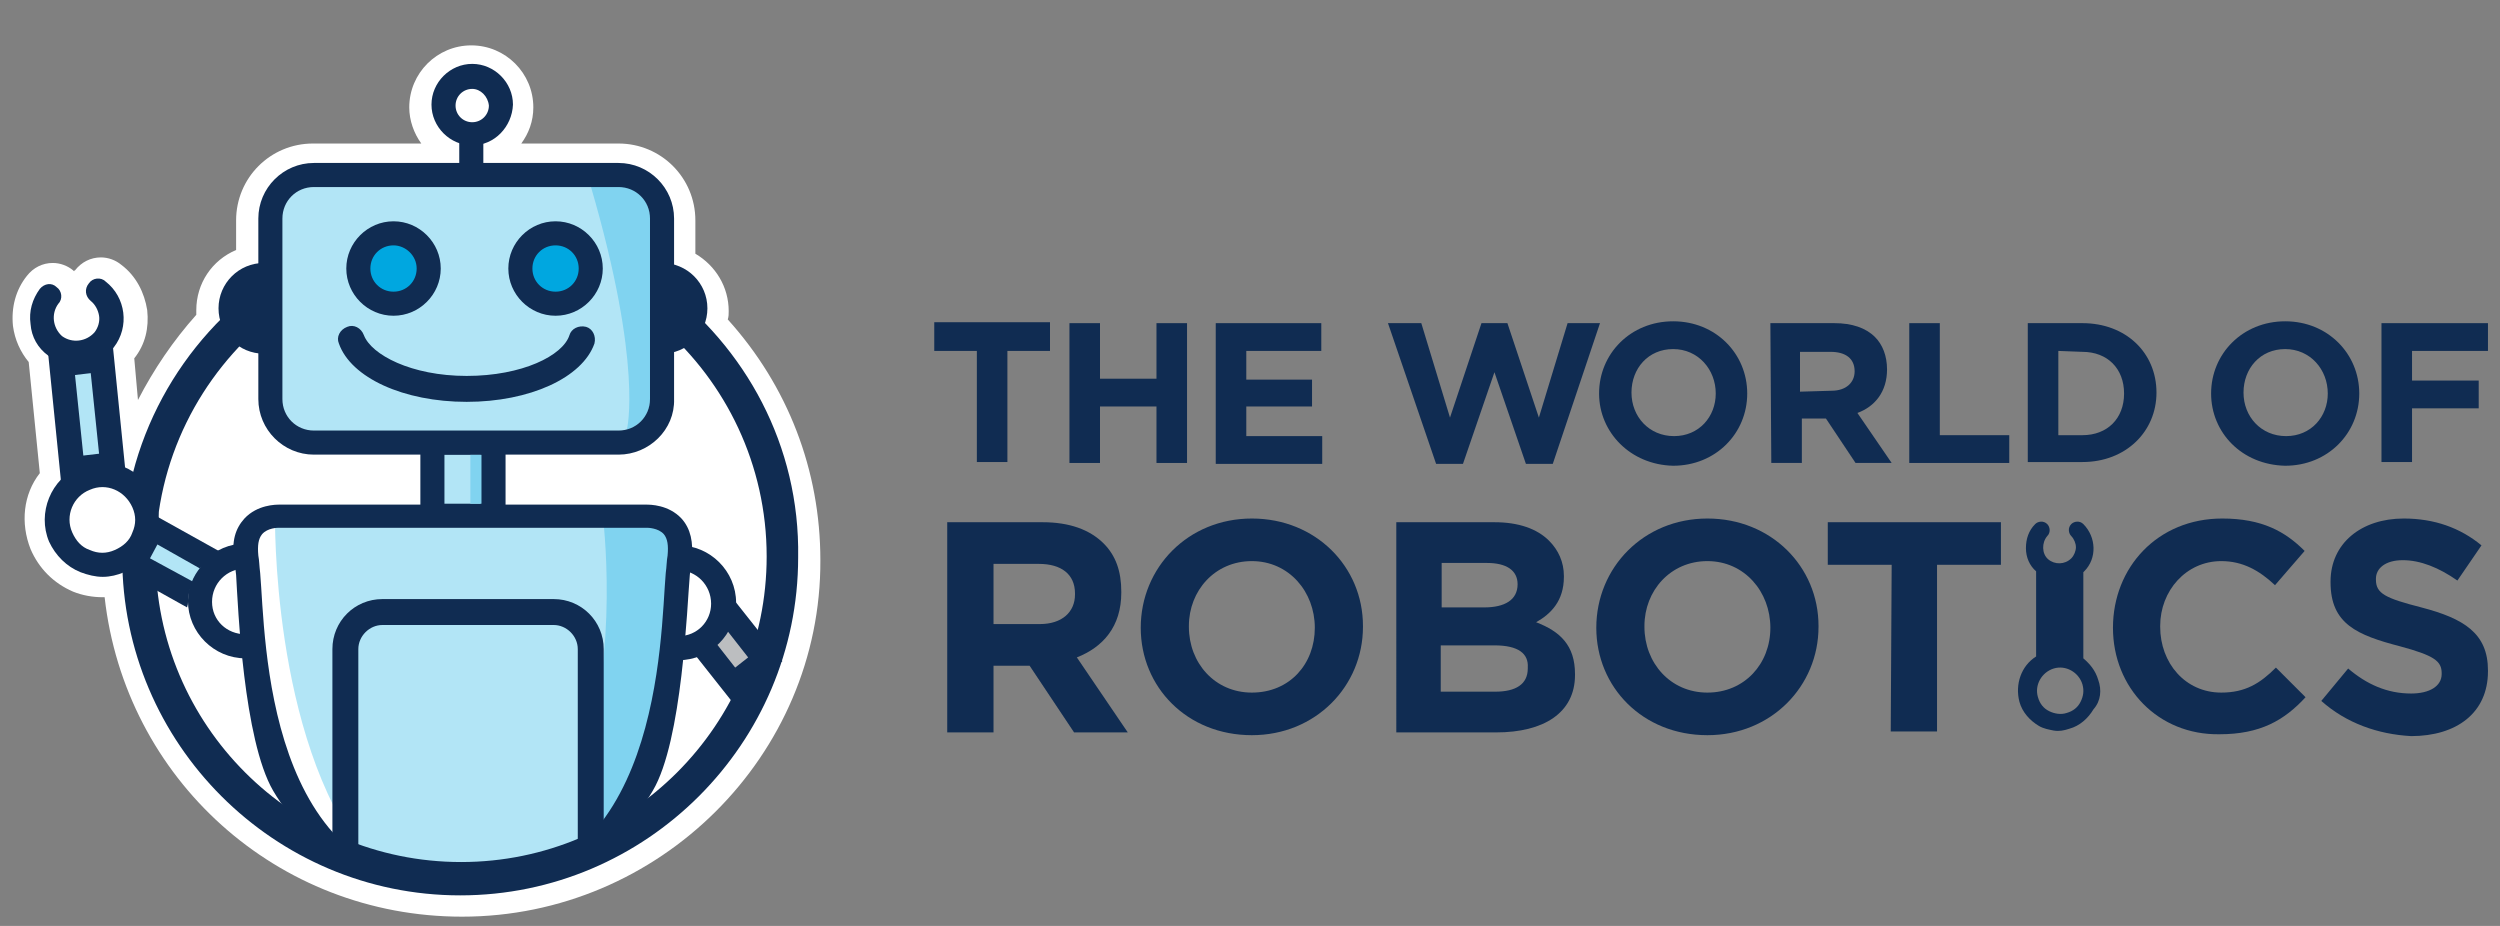 <?xml version="1.0" encoding="utf-8"?>
<!-- Generator: Adobe Illustrator 19.0.1, SVG Export Plug-In . SVG Version: 6.00 Build 0)  -->
<svg version="1.1" id="Layer_1" xmlns="http://www.w3.org/2000/svg" xmlns:xlink="http://www.w3.org/1999/xlink" x="0px" y="0px"
	 viewBox="-460 370.9 270 100" style="enable-background:new -460 370.9 270 100;" xml:space="preserve">
<rect x="-460" y="370.9" width="270" height="100" fill="#808080" stroke="none"/>
<style type="text/css">
	.st0{fill:#102C52;}
	.st1{fill:#FFFFFF;}
	.st2{fill:#BCBEC0;}
	.st3{fill:#B2E5F6;}
	.st4{fill:#80D3F0;}
	.st5{fill:none;stroke:#000000;stroke-width:3.523;stroke-miterlimit:10;}
	.st6{fill:#00A7E0;}
</style>
<g>
	<g>
		<g>
			<path class="st0" d="M-354.5,408.8h-4.6v-3.1h12.5v3.1h-4.6v12h-3.3L-354.5,408.8L-354.5,408.8z"/>
			<path class="st0" d="M-344.5,405.8h3.3v6h6.1v-6h3.3v15.1h-3.3v-6.1h-6.1v6.1h-3.3V405.8z"/>
			<path class="st0" d="M-328.7,405.8h11.4v3h-8.1v3.1h7.1v2.9h-7.1v3.2h8.2v3h-11.5L-328.7,405.8L-328.7,405.8z"/>
			<path class="st0" d="M-310.1,405.8h3.6l3.1,10.2l3.4-10.2h2.8l3.4,10.2l3.1-10.2h3.5l-5.1,15.2h-2.9l-3.4-9.9l-3.4,9.9h-2.9
				L-310.1,405.8z"/>
			<path class="st0" d="M-287.3,413.4L-287.3,413.4c0-4.3,3.4-7.8,8-7.8c4.6,0,8,3.5,8,7.8v0c0,4.3-3.4,7.8-8,7.8
				C-283.9,421.1-287.3,417.6-287.3,413.4z M-274.7,413.4L-274.7,413.4c0-2.6-1.9-4.8-4.6-4.8c-2.7,0-4.5,2.1-4.5,4.7v0
				c0,2.6,1.9,4.7,4.6,4.7S-274.7,415.9-274.7,413.4z"/>
			<path class="st0" d="M-268.8,405.8h6.9c1.9,0,3.4,0.5,4.4,1.5c0.8,0.8,1.3,2,1.3,3.5v0c0,2.4-1.3,4-3.2,4.7l3.7,5.4h-3.9
				l-3.2-4.8h-2.6v4.8h-3.3L-268.8,405.8L-268.8,405.8z M-262.2,413.1c1.6,0,2.5-0.9,2.5-2.1v0c0-1.4-1-2.1-2.6-2.1h-3.3v4.3
				L-262.2,413.1L-262.2,413.1z"/>
			<path class="st0" d="M-253.8,405.8h3.3v12.1h7.5v3h-10.8V405.8z"/>
			<path class="st0" d="M-241,405.8h5.9c4.7,0,8,3.2,8,7.5v0c0,4.2-3.3,7.5-8,7.5h-5.9V405.8z M-237.7,408.8v9.1h2.6
				c2.7,0,4.5-1.8,4.5-4.5v0c0-2.7-1.8-4.5-4.5-4.5L-237.7,408.8L-237.7,408.8z"/>
			<path class="st0" d="M-221.2,413.4L-221.2,413.4c0-4.3,3.4-7.8,8-7.8s8,3.5,8,7.8v0c0,4.3-3.4,7.8-8,7.8
				C-217.9,421.1-221.2,417.6-221.2,413.4z M-208.6,413.4L-208.6,413.4c0-2.6-1.9-4.8-4.6-4.8s-4.5,2.1-4.5,4.7v0
				c0,2.6,1.9,4.7,4.6,4.7S-208.6,415.9-208.6,413.4z"/>
			<path class="st0" d="M-202.8,405.8h11.5v3h-8.2v3.2h7.2v3h-7.2v5.8h-3.3V405.8z"/>
			<path class="st0" d="M-357.7,427.3h10.3c2.9,0,5.1,0.8,6.6,2.3c1.3,1.3,1.9,3,1.9,5.2v0.1c0,3.7-2,5.9-4.8,7l5.5,8.1h-5.8
				l-4.8-7.2h-3.9v7.2h-5L-357.7,427.3L-357.7,427.3z M-347.7,438.3c2.4,0,3.8-1.3,3.8-3.2V435c0-2.1-1.5-3.2-3.9-3.2h-4.9v6.5
				C-352.7,438.3-347.7,438.3-347.7,438.3z"/>
			<path class="st0" d="M-336.8,438.7L-336.8,438.7c0-6.5,5.1-11.8,12-11.8s12,5.2,12,11.6v0.1c0,6.4-5.1,11.7-12,11.7
				C-331.8,450.3-336.8,445.1-336.8,438.7z M-318,438.7L-318,438.7c0-3.9-2.8-7.2-6.8-7.2s-6.8,3.2-6.8,7v0.1c0,3.9,2.8,7.1,6.8,7.1
				C-320.7,445.7-318,442.6-318,438.7z"/>
			<path class="st0" d="M-309.1,427.3h10.5c2.6,0,4.6,0.7,5.9,2c1,1,1.6,2.3,1.6,3.8v0.1c0,2.6-1.4,4-3,4.9c2.6,1,4.2,2.5,4.2,5.6
				v0.1c0,4.1-3.4,6.2-8.5,6.2h-10.8V427.3z M-296.1,434c0-1.5-1.2-2.3-3.3-2.3h-4.9v4.8h4.6C-297.5,436.5-296.1,435.7-296.1,434
				L-296.1,434z M-298.6,440.6h-5.8v5h5.9c2.2,0,3.5-0.8,3.5-2.5V443C-294.9,441.5-296,440.6-298.6,440.6z"/>
			<path class="st0" d="M-287.6,438.7L-287.6,438.7c0-6.5,5.1-11.8,12-11.8s12,5.2,12,11.6v0.1c0,6.4-5.1,11.7-12,11.7
				C-282.6,450.3-287.6,445.1-287.6,438.7z M-268.8,438.7L-268.8,438.7c0-3.9-2.8-7.2-6.8-7.2s-6.8,3.2-6.8,7v0.1
				c0,3.9,2.8,7.1,6.8,7.1C-271.6,445.7-268.8,442.6-268.8,438.7z"/>
			<path class="st0" d="M-255.7,431.9h-6.9v-4.6h18.7v4.6h-6.9v18h-5L-255.7,431.9L-255.7,431.9z"/>
			<path class="st0" d="M-231.8,438.7L-231.8,438.7c0-6.5,4.8-11.8,11.8-11.8c4.3,0,6.8,1.4,8.9,3.5l-3.2,3.7
				c-1.7-1.6-3.5-2.6-5.8-2.6c-3.8,0-6.6,3.2-6.6,7v0.1c0,3.9,2.7,7.1,6.6,7.1c2.6,0,4.2-1,5.9-2.7l3.2,3.2c-2.3,2.5-4.9,4-9.3,4
				C-226.9,450.3-231.8,445.2-231.8,438.7z"/>
			<path class="st0" d="M-209.3,446.6l2.9-3.5c2,1.7,4.2,2.7,6.8,2.7c2,0,3.3-0.8,3.3-2.1v-0.1c0-1.3-0.8-1.9-4.5-2.9
				c-4.6-1.2-7.5-2.4-7.5-6.9v-0.1c0-4.1,3.3-6.8,7.9-6.8c3.3,0,6.1,1,8.4,2.9l-2.6,3.8c-2-1.4-4-2.2-5.9-2.2c-1.9,0-2.9,0.9-2.9,2
				v0.1c0,1.5,1,2,4.9,3c4.6,1.2,7.2,2.8,7.2,6.8v0.1c0,4.5-3.4,7-8.3,7C-203.2,450.2-206.6,449-209.3,446.6z"/>
		</g>
		<path class="st0" d="M-233.4,444.3c-0.3-1-0.9-1.7-1.6-2.3l0-9.3c0,0,0.1-0.1,0.1-0.1c1.4-1.4,1.3-3.7-0.1-5.1
			c-0.4-0.4-1-0.3-1.3,0c-0.4,0.4-0.3,1,0,1.3c0.3,0.3,0.5,0.8,0.5,1.2s-0.2,0.9-0.5,1.2c-0.7,0.7-1.8,0.7-2.5,0.1s-0.7-1.8-0.1-2.5
			c0.4-0.4,0.3-1,0-1.3c-0.4-0.4-1-0.3-1.3,0c-0.7,0.7-1,1.6-1,2.6c0,1,0.4,1.9,1.1,2.5l0,0l0,9.2c-1.6,1-2.3,3-1.8,4.9
			c0.3,1.1,1.1,2,2.1,2.6c0.5,0.3,1.1,0.4,1.6,0.5c0.6,0.1,1.1,0,1.7-0.2c1.1-0.3,2-1.1,2.6-2.1C-233.1,446.6-233,445.4-233.4,444.3
			z M-235.3,446.7c-0.3,0.6-0.8,1-1.5,1.2c-0.6,0.2-1.3,0.1-1.9-0.2c-0.6-0.3-1-0.8-1.2-1.5c-0.4-1.3,0.4-2.7,1.7-3.1
			c1.3-0.4,2.7,0.4,3.1,1.7C-234.9,445.5-235,446.1-235.3,446.7z"/>
	</g>
	<path class="st1" d="M-410.1,469.9c-20,0-36.4-14.9-38.6-34.5c-0.1,0-0.2,0-0.2,0c-1.1,0-2.2-0.2-3.2-0.6c-2.1-0.9-3.7-2.5-4.6-4.6
		c-1.1-2.8-0.8-5.9,1-8.2l-1.2-12c-0.9-1.1-1.5-2.4-1.7-3.9c-0.2-2,0.3-3.9,1.5-5.4c0.7-0.9,1.7-1.4,2.8-1.4c0.8,0,1.6,0.3,2.2,0.8
		c0,0,0.1,0.1,0.1,0.1c0-0.1,0.1-0.1,0.1-0.1c0.7-0.9,1.7-1.4,2.8-1.4c0.8,0,1.6,0.3,2.2,0.8c1.6,1.2,2.5,3,2.8,4.9
		c0.2,1.9-0.2,3.7-1.4,5.2l0.4,4.5c1.7-3.3,3.8-6.4,6.3-9.2c0-0.2,0-0.4,0-0.5c0-2.9,1.7-5.4,4.3-6.5v-3.2c0-4.6,3.7-8.3,8.3-8.3
		h11.7c-0.8-1.1-1.3-2.5-1.3-3.9c0-3.7,3-6.7,6.7-6.7c3.7,0,6.7,3,6.7,6.7c0,1.5-0.5,2.8-1.3,3.9h10.5c4.6,0,8.3,3.7,8.3,8.3v3.6
		c2.2,1.3,3.6,3.6,3.6,6.2c0,0.3,0,0.6-0.1,0.9c6.5,7.2,10,16.3,10,26C-371.3,452.5-388.8,469.9-410.1,469.9z"/>
	<g>
		
			<rect x="-384.7" y="433.3" transform="matrix(-0.784 0.62 -0.62 -0.784 -410.385 1020.575)" class="st2" width="4.4" height="11.4"/>
		<path class="st0" d="M-381,446.6l-8.7-11l5.5-4.3l8.7,11L-381,446.6z M-386,436.1l5.4,6.9l1.4-1.1l-5.4-6.9L-386,436.1z"/>
	</g>
	<g>
		<circle class="st1" cx="-386.7" cy="436" r="4.9"/>
		<path class="st0" d="M-386.7,442.2c-3.4,0-6.2-2.8-6.2-6.2s2.8-6.2,6.2-6.2s6.2,2.8,6.2,6.2S-383.3,442.2-386.7,442.2z
			 M-386.7,432.5c-2,0-3.6,1.6-3.6,3.6c0,2,1.6,3.5,3.6,3.5c2,0,3.5-1.6,3.5-3.5C-383.2,434.1-384.8,432.5-386.7,432.5z"/>
	</g>
	<g>
		<circle class="st1" cx="-433.5" cy="435.9" r="4.9"/>
		<path class="st0" d="M-433.5,442c-3.4,0-6.2-2.8-6.2-6.2s2.8-6.2,6.2-6.2c3.4,0,6.2,2.8,6.2,6.2S-430.1,442-433.5,442z
			 M-433.5,432.3c-2,0-3.6,1.6-3.6,3.6c0,2,1.6,3.5,3.6,3.5c2,0,3.6-1.6,3.6-3.5S-431.6,432.3-433.5,432.3z"/>
	</g>
	<g>
		<rect x="-413.3" y="419.6" class="st3" width="6.6" height="7"/>
		<path class="st0" d="M-405.4,427.9h-9.2v-9.6h9.2V427.9z M-412,425.3h3.9V420h-3.9V425.3z"/>
	</g>
	<rect x="-409.2" y="420" class="st4" width="1.2" height="5.3"/>
	<path class="st3" d="M-390.2,426.6H-410h-19.8c0,0-4.2-0.2-3.6,4.4c0.7,4.6-0.1,35.5,23.4,35.5s22.7-30.8,23.4-35.4
		C-386,426.4-390.2,426.6-390.2,426.6z"/>
	<circle class="st0" cx="-431.5" cy="404.2" r="4.9"/>
	<circle class="st0" cx="-388.5" cy="404.2" r="4.9"/>
	<path class="st0" d="M-409,386.6c-2.4,0-4.4-2-4.4-4.4c0-2.4,2-4.4,4.4-4.4c2.4,0,4.4,2,4.4,4.4
		C-404.7,384.6-406.6,386.6-409,386.6z M-409,380.5c-1,0-1.8,0.8-1.8,1.8c0,1,0.8,1.8,1.8,1.8c1,0,1.8-0.8,1.8-1.8
		C-407.3,381.3-408.1,380.5-409,380.5z"/>
	<path class="st1" d="M-428.3,413.9L-428.3,413.9c0-1.9,0-1.9,0-1.9v-8.9v-8.9c0-1.8,1.5-3.2,3.4-3.2h-1.2c-1.9,0-3.4,1.4-3.4,3.2
		v8.9v8.9v2.2c0,1,0.6,1.8,1.2,2.4V413.9z"/>
	<rect x="-410.4" y="385.3" class="st0" width="2.6" height="4.5"/>
	<g>
		<path class="st1" d="M-430.3,426.5l-2.2,1l-0.9,2.1l1.9,12.9l3.2,14.7l4.6,3.9c1,0.5,2,1.9,3.1,2.2
			C-430.7,450.5-430.3,426.5-430.3,426.5z"/>
	</g>
	<g>
		<path class="st4" d="M-394.6,460.1c1-1.6,2-3.6,2.8-5.8c4.9-13.6,5.2-24.5,5.2-24.5l-1.5-2.7l-6.8-0.5c0,0,1.9,14.7-2.3,27
			C-397.1,453.7-394.6,460.1-394.6,460.1z"/>
	</g>
	<path class="st0" d="M-410,466.5c-9.6,0-16.5-3.4-20.5-10.2c-3.2-5.5-3.8-19.9-4-23.3c-0.1-0.7-0.1-1.3-0.2-1.7
		c-0.3-1.9,0.1-3.3,1.1-4.4c1.4-1.5,3.4-1.5,3.8-1.5h39.6c0.4,0,2.4,0,3.8,1.5c1,1.1,1.3,2.6,1.1,4.4c-0.1,0.4-0.1,1-0.2,1.7
		c-0.3,3.4-0.8,17.9-4,23.3C-393.5,463.1-400.4,466.5-410,466.5z M-429.9,427.9c-0.1,0-1.2,0-1.8,0.7c-0.4,0.5-0.5,1.2-0.4,2.3
		c0.1,0.5,0.1,1.1,0.2,1.9c0.6,6.9,0.4,34,21.9,34c21.5,0,21.3-27.1,21.9-34c0.1-0.7,0.1-1.4,0.2-1.9c0.1-1.1,0-1.8-0.4-2.3
		c-0.6-0.7-1.8-0.7-1.8-0.7h-0.1H-429.9L-429.9,427.9C-429.9,427.9-429.9,427.9-429.9,427.9z"/>
	<path class="st5" d="M-433.6,405.4"/>
	<path class="st0" d="M-394.8,463.4h-2.8V441c0-1.4-1.2-2.6-2.6-2.6h-18.5c-1.4,0-2.6,1.2-2.6,2.6v22.4h-2.8V441
		c0-3,2.4-5.4,5.4-5.4h18.5c3,0,5.4,2.4,5.4,5.4L-394.8,463.4L-394.8,463.4z"/>
	<path class="st3" d="M-430.8,411v3c0,2.6,2.1,4.7,4.7,4.7h32.9c2.6,0,4.7-2.1,4.7-4.7v-3v-13.3v-3.2c0-2.6-2.1-4.7-4.7-4.7h-32.9
		c-2.6,0-4.7,2.1-4.7,4.7v3.2V411z"/>
	<path class="st0" d="M-388.5,401.7v4.5c6.9,6,11.3,14.9,11.3,24.8c0,18.2-14.8,33-33,33c-18.2,0-33-14.8-33-33
		c0-10.4,4.8-19.6,12.3-25.7V401c-9.6,6.6-15.9,17.6-15.9,30.1c0,20.1,16.4,36.5,36.5,36.5c20.1,0,36.5-16.4,36.5-36.5
		C-373.6,419-379.5,408.4-388.5,401.7z"/>
	<g>
		<circle class="st6" cx="-400" cy="399.9" r="3.8"/>
		<path class="st0" d="M-400,405c-2.8,0-5.1-2.3-5.1-5.1s2.3-5.1,5.1-5.1s5.1,2.3,5.1,5.1S-397.2,405-400,405z M-400,397.4
			c-1.4,0-2.5,1.1-2.5,2.5s1.1,2.5,2.5,2.5s2.5-1.1,2.5-2.5S-398.6,397.4-400,397.4z"/>
	</g>
	<g>
		<circle class="st6" cx="-417.5" cy="399.9" r="3.8"/>
		<path class="st0" d="M-417.5,405c-2.8,0-5.1-2.3-5.1-5.1s2.3-5.1,5.1-5.1c2.8,0,5.1,2.3,5.1,5.1S-414.7,405-417.5,405z
			 M-417.5,397.4c-1.4,0-2.5,1.1-2.5,2.5s1.1,2.5,2.5,2.5s2.5-1.1,2.5-2.5S-416.2,397.4-417.5,397.4z"/>
	</g>
	<path class="st0" d="M-409.6,414.3c-6.8,0-12.5-2.6-13.8-6.3c-0.3-0.7,0.1-1.5,0.9-1.8c0.7-0.3,1.5,0.1,1.8,0.9
		c0.8,2.1,5.1,4.4,11.1,4.4c6,0,10.4-2.2,11.1-4.4c0.2-0.7,1-1.1,1.8-0.9c0.7,0.2,1.1,1,0.9,1.8
		C-397.1,411.7-402.8,414.3-409.6,414.3z"/>
	<g>
		<path class="st3" d="M-443.5,427.8l-2.1,3.8c0,0,6.2,2.5,6.3,2.2c0.2-0.6,0.6-1.2,1-1.7C-438,431.7-443.5,427.8-443.5,427.8z"/>
		<path class="st0" d="M-439.7,436c0-0.8,0.2-1.6,0.5-2.3l-4.6-2.5l0.8-1.5l4.6,2.6c0.6-0.8,1.4-1.4,2.2-1.8l-7.9-4.4l-3.4,6.1
			l7.7,4.3C-439.7,436.2-439.7,436.1-439.7,436z"/>
	</g>
	<g>
		<circle class="st1" cx="-448.9" cy="427" r="4.9"/>
		<path class="st0" d="M-448.9,433.2c-0.8,0-1.6-0.2-2.4-0.5c-1.5-0.6-2.7-1.8-3.4-3.3l0,0c-1.3-3.1,0.2-6.8,3.3-8.1
			c3.1-1.3,6.8,0.2,8.1,3.3c0.6,1.5,0.6,3.2,0,4.7c-0.6,1.5-1.8,2.7-3.3,3.4C-447.3,433-448.1,433.2-448.9,433.2z M-452.2,428.4
			c0.4,0.9,1,1.6,1.9,1.9c0.9,0.4,1.8,0.4,2.7,0c0.9-0.4,1.6-1,1.9-1.9c0.4-0.9,0.4-1.8,0-2.7c-0.8-1.8-2.8-2.7-4.6-1.9
			C-452.1,424.5-453,426.6-452.2,428.4L-452.2,428.4z"/>
	</g>
	<g>
		<path class="st1" d="M-454.7,402.9c-1.3,1.6-1,4,0.6,5.3c1.6,1.3,4,1,5.3-0.6c1.3-1.6,1-4-0.6-5.3"/>
		<path class="st0" d="M-451.7,410.4c-1.1,0-2.2-0.4-3.1-1.1c-1.1-0.8-1.8-2-1.9-3.4c-0.2-1.4,0.2-2.7,1-3.8
			c0.5-0.6,1.3-0.7,1.8-0.2c0.6,0.4,0.7,1.3,0.2,1.8c-0.8,1.1-0.6,2.6,0.4,3.5c1.1,0.8,2.6,0.6,3.5-0.4c0.4-0.5,0.6-1.2,0.5-1.8
			c-0.1-0.6-0.4-1.2-0.9-1.6c-0.6-0.5-0.7-1.3-0.2-1.9c0.4-0.6,1.3-0.7,1.8-0.2c2.2,1.7,2.6,4.9,0.9,7.1
			C-448.7,409.7-450.2,410.4-451.7,410.4z"/>
	</g>
	<g>
		
			<rect x="-452.8" y="409.9" transform="matrix(0.995 -0.101 0.101 0.995 -44.146 -43.264)" class="st3" width="4.4" height="11.4"/>
		<path class="st0" d="M-453.4,423l-1.4-13.9l7-0.7l1.4,13.9L-453.4,423z M-451.9,411.4l0.9,8.7l1.7-0.2l-0.9-8.7L-451.9,411.4z"/>
	</g>
	<path class="st4" d="M-392.3,417.3c0,0,1.8-6.8-3.9-26.3h2.7c0,0,3-0.3,3.7,3c0,0,0,18.7,0,20.3
		C-390,416.7-392.3,417.3-392.3,417.3z"/>
	<path class="st0" d="M-393.2,420h-32.9c-3.3,0-6-2.7-6-6v-19.5c0-3.3,2.7-6,6-6h32.9c3.3,0,6,2.7,6,6V414
		C-387.1,417.3-389.9,420-393.2,420z M-426.1,391.1c-1.9,0-3.4,1.5-3.4,3.4V414c0,1.9,1.5,3.4,3.4,3.4h32.9c1.9,0,3.4-1.5,3.4-3.4
		v-19.5c0-1.9-1.5-3.4-3.4-3.4C-393.2,391.1-426.1,391.1-426.1,391.1z"/>
</g>
</svg>
